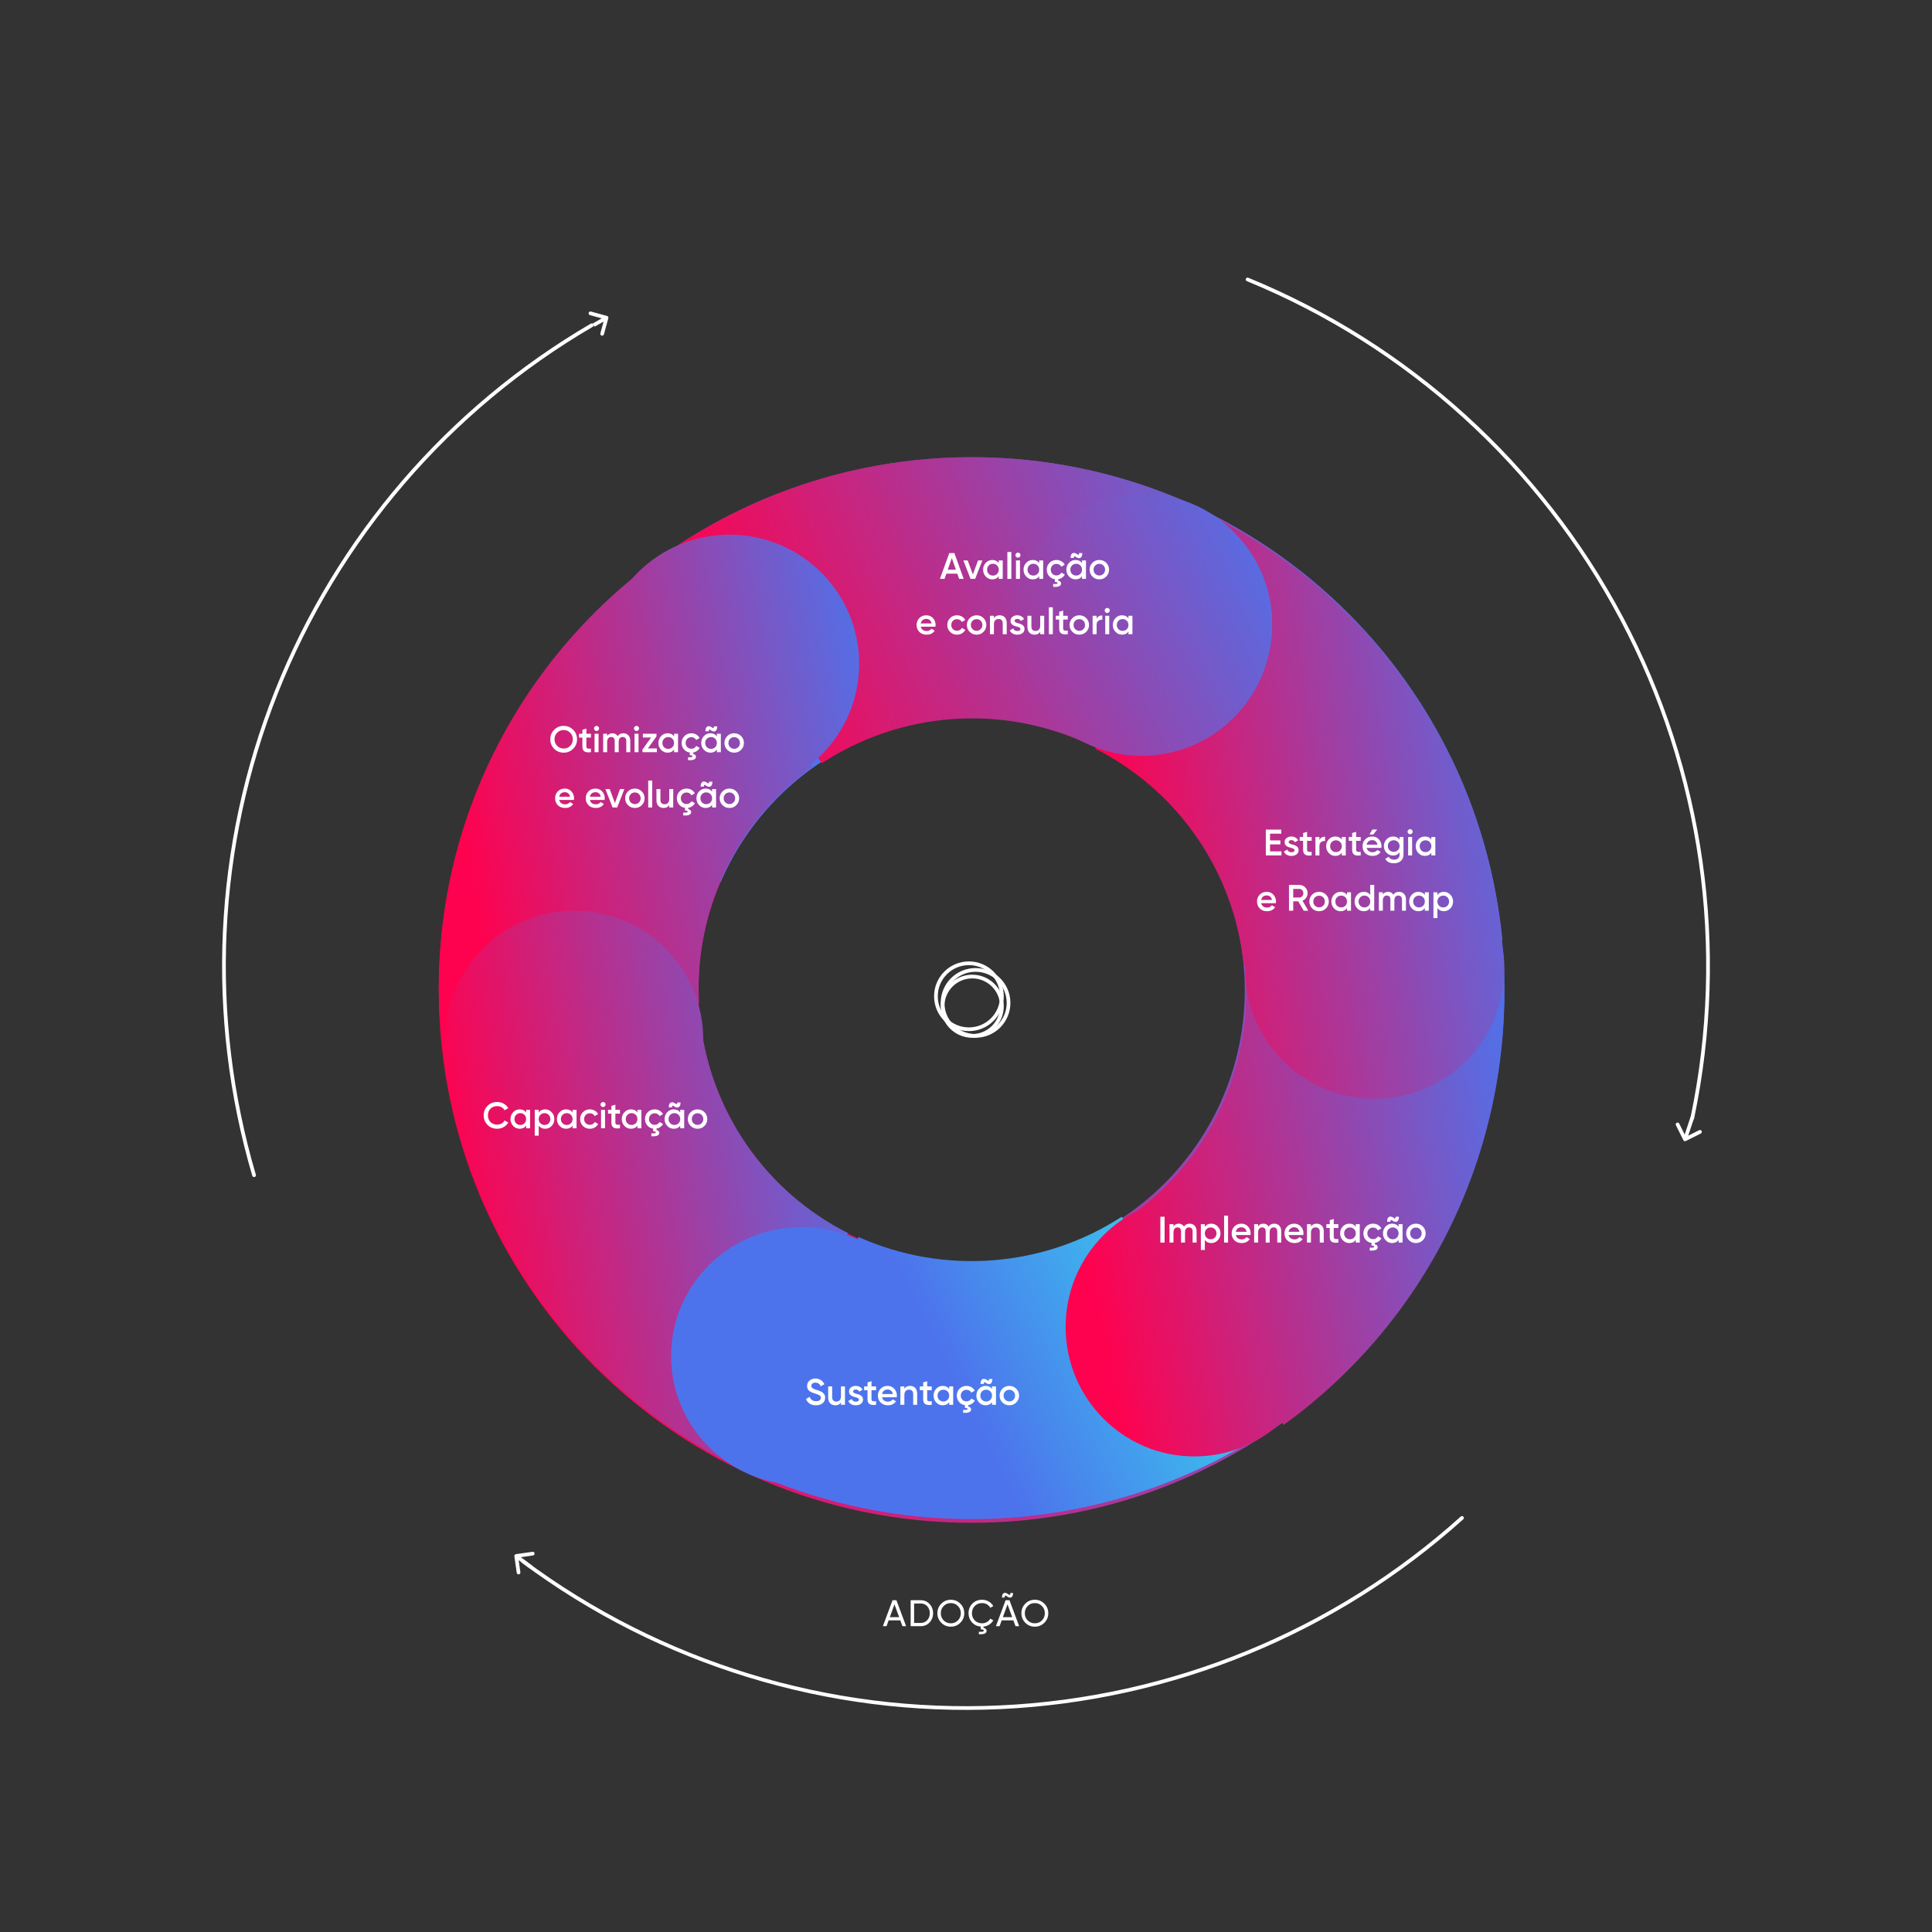 <svg width="521" height="521" viewBox="0 0 521 521" fill="none" xmlns="http://www.w3.org/2000/svg">
<rect x="0" y="0" width="521" height="521" fill="#333333" stroke="none"/>
<path d="M405.687 266.974C405.687 346.326 341.36 410.653 262.008 410.653C182.657 410.653 118.329 346.326 118.329 266.974C118.329 187.623 182.657 123.295 262.008 123.295C341.36 123.295 405.687 187.623 405.687 266.974ZM188.342 266.974C188.342 307.659 221.324 340.64 262.008 340.64C302.693 340.64 335.674 307.659 335.674 266.974C335.674 226.29 302.693 193.308 262.008 193.308C221.324 193.308 188.342 226.29 188.342 266.974Z" fill="url(#paint0_linear_54_1819)"/>
<path d="M130.077 210.073C145.168 175.082 173.541 147.52 208.954 133.449L234.807 198.514C216.65 205.729 202.103 219.86 194.365 237.8L130.077 210.073Z" fill="#4D73EC"/>
<circle cx="262.183" cy="271.347" r="8.002" stroke="white"/>
<circle cx="261.288" cy="268.662" r="8.897" stroke="white"/>
<circle cx="263.078" cy="270.452" r="8.897" stroke="white"/>
<path d="M182.96 146.922C203.316 133.59 226.713 125.612 250.978 123.729C275.244 121.846 299.592 126.118 321.764 136.149L292.696 200.305C281.338 195.167 268.866 192.979 256.436 193.943C244.006 194.908 232.021 198.995 221.594 205.824L182.96 146.922Z" fill="url(#paint1_linear_54_1819)"/>
<path d="M343.045 168.286C343.045 187.689 327.305 203.417 307.888 203.417C288.471 203.417 272.731 187.689 272.731 168.286C272.731 148.884 288.471 133.156 307.888 133.156C327.305 133.156 343.045 148.884 343.045 168.286Z" fill="url(#paint2_linear_54_1819)"/>
<path d="M118.559 274.431C117.191 250.365 121.948 226.345 132.387 204.599C142.827 182.853 158.612 164.087 178.277 150.041L219.107 206.766C209.034 213.961 200.948 223.574 195.6 234.713C190.252 245.853 187.816 258.157 188.517 270.485L118.559 274.431Z" fill="url(#paint3_linear_54_1819)"/>
<path d="M231.682 178.995C231.682 198.224 216.032 213.813 196.728 213.813C177.424 213.813 161.775 198.224 161.775 178.995C161.775 159.765 177.424 144.176 196.728 144.176C216.032 144.176 231.682 159.765 231.682 178.995Z" fill="url(#paint4_linear_54_1819)"/>
<path d="M197.282 394.744C175.765 383.911 157.337 367.828 143.709 347.986C130.08 328.144 121.692 305.186 119.324 281.243L188.765 274.395C189.978 286.66 194.275 298.42 201.256 308.584C208.237 318.748 217.677 326.986 228.699 332.535L197.282 394.744Z" fill="url(#paint5_linear_54_1819)"/>
<path d="M189.644 280.35C189.644 299.544 174.059 315.104 154.835 315.104C135.611 315.104 120.027 299.544 120.027 280.35C120.027 261.156 135.611 245.596 154.835 245.596C174.059 245.596 189.644 261.156 189.644 280.35Z" fill="url(#paint6_linear_54_1819)"/>
<path d="M341.056 386.317C320.734 399.488 297.377 407.369 273.152 409.23C248.927 411.091 224.619 406.87 202.485 396.96L231.504 333.576C242.843 338.653 255.294 340.815 267.704 339.862C280.113 338.909 292.077 334.871 302.487 328.125L341.056 386.317Z" fill="url(#paint7_linear_54_1819)"/>
<path d="M251.335 365.698C251.335 384.912 235.584 400.489 216.153 400.489C196.723 400.489 180.971 384.912 180.971 365.698C180.971 346.484 196.723 330.908 216.153 330.908C235.584 330.908 251.335 346.484 251.335 365.698Z" fill="url(#paint8_linear_54_1819)"/>
<path d="M405.459 259.517C406.817 283.65 402.094 307.738 391.725 329.544C381.357 351.351 365.681 370.17 346.151 384.255L305.601 327.371C315.605 320.156 323.635 310.516 328.946 299.346C334.257 288.175 336.677 275.836 335.981 263.474L405.459 259.517Z" fill="url(#paint9_linear_54_1819)"/>
<path d="M356.79 357.839C356.79 377.122 341.248 392.755 322.077 392.755C302.905 392.755 287.363 377.122 287.363 357.839C287.363 338.555 302.905 322.922 322.077 322.922C341.248 322.922 356.79 338.555 356.79 357.839Z" fill="url(#paint10_linear_54_1819)"/>
<path d="M326.873 139.204C348.484 150.118 366.993 166.322 380.682 186.312C394.37 206.303 402.795 229.432 405.174 253.555L335.427 260.454C334.209 248.098 329.893 236.25 322.881 226.01C315.869 215.77 306.388 207.469 295.318 201.879L326.873 139.204Z" fill="url(#paint11_linear_54_1819)"/>
<path d="M405.687 261.292C405.687 280.63 390.034 296.306 370.725 296.306C351.416 296.306 335.764 280.63 335.764 261.292C335.764 241.954 351.416 226.278 370.725 226.278C390.034 226.278 405.687 241.954 405.687 261.292Z" fill="url(#paint12_linear_54_1819)"/>
<path d="M389.369 240.496C390.055 240.496 390.632 240.754 391.119 241.261C391.606 241.768 391.845 242.385 391.845 243.111C391.845 243.846 391.606 244.463 391.119 244.97C390.632 245.477 390.055 245.726 389.369 245.726C388.613 245.726 388.037 245.447 387.629 244.89V247.585H386.555V240.625H387.629V241.341C388.037 240.774 388.613 240.496 389.369 240.496ZM388.076 244.254C388.375 244.552 388.753 244.702 389.2 244.702C389.647 244.702 390.025 244.552 390.324 244.254C390.622 243.946 390.771 243.568 390.771 243.111C390.771 242.653 390.622 242.275 390.324 241.977C390.025 241.669 389.647 241.52 389.2 241.52C388.753 241.52 388.375 241.669 388.076 241.977C387.778 242.275 387.629 242.653 387.629 243.111C387.629 243.568 387.778 243.946 388.076 244.254Z" fill="white"/>
<path d="M384.23 241.331V240.625H385.303V245.596H384.23V244.881C383.822 245.447 383.245 245.726 382.49 245.726C381.803 245.726 381.227 245.477 380.74 244.97C380.252 244.463 380.014 243.837 380.014 243.111C380.014 242.375 380.252 241.758 380.74 241.251C381.227 240.744 381.803 240.496 382.49 240.496C383.245 240.496 383.822 240.774 384.23 241.331ZM381.535 244.254C381.833 244.552 382.211 244.702 382.659 244.702C383.106 244.702 383.484 244.552 383.782 244.254C384.08 243.946 384.23 243.568 384.23 243.111C384.23 242.653 384.08 242.275 383.782 241.977C383.484 241.669 383.106 241.52 382.659 241.52C382.211 241.52 381.833 241.669 381.535 241.977C381.237 242.275 381.088 242.653 381.088 243.111C381.088 243.568 381.237 243.946 381.535 244.254Z" fill="white"/>
<path d="M377.264 240.496C378.387 240.496 379.143 241.281 379.143 242.514V245.596H378.069V242.584C378.069 241.898 377.701 241.5 377.104 241.5C376.438 241.5 376.021 241.937 376.021 242.812V245.596H374.947V242.584C374.947 241.898 374.609 241.5 374.012 241.5C373.366 241.5 372.908 241.947 372.908 242.812V245.596H371.835V240.625H372.908V241.221C373.227 240.734 373.704 240.496 374.33 240.496C374.967 240.496 375.434 240.754 375.742 241.281C376.07 240.754 376.577 240.496 377.264 240.496Z" fill="white"/>
<path d="M369.509 241.33V238.636H370.583V245.596H369.509V244.88C369.101 245.447 368.525 245.725 367.769 245.725C367.083 245.725 366.506 245.477 366.019 244.97C365.532 244.462 365.293 243.836 365.293 243.11C365.293 242.374 365.532 241.758 366.019 241.251C366.506 240.744 367.083 240.495 367.769 240.495C368.525 240.495 369.101 240.774 369.509 241.33ZM366.814 244.254C367.113 244.552 367.491 244.701 367.938 244.701C368.385 244.701 368.763 244.552 369.062 244.254C369.36 243.945 369.509 243.568 369.509 243.11C369.509 242.653 369.36 242.275 369.062 241.977C368.763 241.668 368.385 241.519 367.938 241.519C367.491 241.519 367.113 241.668 366.814 241.977C366.516 242.275 366.367 242.653 366.367 243.11C366.367 243.568 366.516 243.945 366.814 244.254Z" fill="white"/>
<path d="M363.246 241.331V240.625H364.32V245.596H363.246V244.881C362.838 245.447 362.262 245.726 361.506 245.726C360.82 245.726 360.243 245.477 359.756 244.97C359.269 244.463 359.03 243.837 359.03 243.111C359.03 242.375 359.269 241.758 359.756 241.251C360.243 240.744 360.82 240.496 361.506 240.496C362.262 240.496 362.838 240.774 363.246 241.331ZM360.551 244.254C360.85 244.552 361.228 244.702 361.675 244.702C362.122 244.702 362.5 244.552 362.799 244.254C363.097 243.946 363.246 243.568 363.246 243.111C363.246 242.653 363.097 242.275 362.799 241.977C362.5 241.669 362.122 241.52 361.675 241.52C361.228 241.52 360.85 241.669 360.551 241.977C360.253 242.275 360.104 242.653 360.104 243.111C360.104 243.568 360.253 243.946 360.551 244.254Z" fill="white"/>
<path d="M355.713 245.726C354.987 245.726 354.36 245.477 353.853 244.97C353.346 244.463 353.088 243.846 353.088 243.111C353.088 242.375 353.346 241.758 353.853 241.251C354.36 240.744 354.987 240.496 355.713 240.496C356.448 240.496 357.065 240.744 357.572 241.251C358.079 241.758 358.338 242.375 358.338 243.111C358.338 243.846 358.079 244.463 357.572 244.97C357.065 245.477 356.448 245.726 355.713 245.726ZM354.609 244.234C354.907 244.533 355.275 244.682 355.713 244.682C356.15 244.682 356.518 244.533 356.816 244.234C357.115 243.936 357.264 243.558 357.264 243.111C357.264 242.663 357.115 242.285 356.816 241.987C356.518 241.689 356.15 241.54 355.713 241.54C355.275 241.54 354.907 241.689 354.609 241.987C354.311 242.285 354.161 242.663 354.161 243.111C354.161 243.558 354.311 243.936 354.609 244.234Z" fill="white"/>
<path d="M352.82 245.596H351.567L350.096 243.06H348.743V245.596H347.6V238.636H350.384C351.01 238.636 351.537 238.854 351.965 239.292C352.402 239.72 352.621 240.247 352.621 240.873C352.621 241.758 352.064 242.563 351.239 242.891L352.82 245.596ZM350.384 239.71H348.743V242.036H350.384C350.99 242.036 351.478 241.519 351.478 240.873C351.478 240.227 350.99 239.71 350.384 239.71Z" fill="white"/>
<path d="M344.06 243.568H340.102C340.261 244.324 340.868 244.741 341.693 244.741C342.26 244.741 342.687 244.533 342.976 244.125L343.861 244.642C343.374 245.368 342.648 245.726 341.683 245.726C340.878 245.726 340.222 245.477 339.724 244.99C339.227 244.493 338.979 243.866 338.979 243.111C338.979 242.365 339.227 241.748 339.714 241.251C340.202 240.744 340.838 240.496 341.604 240.496C342.33 240.496 342.926 240.754 343.393 241.261C343.861 241.768 344.099 242.395 344.099 243.121C344.099 243.23 344.089 243.379 344.06 243.568ZM340.092 242.693H343.016C342.866 241.888 342.3 241.47 341.594 241.47C340.798 241.47 340.241 241.937 340.092 242.693Z" fill="white"/>
<path d="M385.987 226.416V225.71H387.061V230.681H385.987V229.966C385.579 230.532 385.003 230.811 384.247 230.811C383.561 230.811 382.984 230.562 382.497 230.055C382.01 229.548 381.771 228.921 381.771 228.196C381.771 227.46 382.01 226.843 382.497 226.336C382.984 225.829 383.561 225.581 384.247 225.581C385.003 225.581 385.579 225.859 385.987 226.416ZM383.292 229.339C383.591 229.637 383.969 229.787 384.416 229.787C384.864 229.787 385.241 229.637 385.54 229.339C385.838 229.031 385.987 228.653 385.987 228.196C385.987 227.738 385.838 227.36 385.54 227.062C385.241 226.754 384.864 226.605 384.416 226.605C383.969 226.605 383.591 226.754 383.292 227.062C382.994 227.36 382.845 227.738 382.845 228.196C382.845 228.653 382.994 229.031 383.292 229.339Z" fill="white"/>
<path d="M380.743 224.765C380.475 225.034 380.057 225.034 379.779 224.765C379.51 224.487 379.51 224.069 379.779 223.801C380.047 223.522 380.485 223.522 380.753 223.801C381.022 224.069 381.022 224.487 380.743 224.765ZM380.803 230.681H379.729V225.71H380.803V230.681Z" fill="white"/>
<path d="M377.423 226.446V225.71H378.477V230.453C378.477 231.208 378.229 231.785 377.731 232.193C377.234 232.6 376.628 232.799 375.922 232.799C374.778 232.799 373.993 232.402 373.565 231.596L374.49 231.059C374.749 231.566 375.236 231.825 375.942 231.825C376.866 231.825 377.423 231.318 377.423 230.453V229.846C377.016 230.423 376.439 230.711 375.693 230.711C374.987 230.711 374.401 230.463 373.913 229.966C373.426 229.458 373.187 228.852 373.187 228.146C373.187 227.44 373.426 226.833 373.913 226.336C374.401 225.829 374.987 225.581 375.693 225.581C376.439 225.581 377.016 225.869 377.423 226.446ZM374.709 229.26C375.017 229.558 375.395 229.707 375.842 229.707C376.29 229.707 376.668 229.558 376.966 229.26C377.274 228.961 377.423 228.593 377.423 228.146C377.423 227.698 377.274 227.331 376.966 227.032C376.668 226.734 376.29 226.585 375.842 226.585C375.395 226.585 375.017 226.734 374.709 227.032C374.41 227.331 374.261 227.698 374.261 228.146C374.261 228.593 374.41 228.961 374.709 229.26Z" fill="white"/>
<path d="M370.094 223.691H371.387L370.333 225.034H369.299L370.094 223.691ZM372.51 228.653H368.553C368.712 229.409 369.319 229.826 370.144 229.826C370.711 229.826 371.138 229.618 371.427 229.21L372.311 229.727C371.824 230.453 371.098 230.811 370.134 230.811C369.329 230.811 368.672 230.562 368.175 230.075C367.678 229.578 367.429 228.951 367.429 228.196C367.429 227.45 367.678 226.833 368.165 226.336C368.652 225.829 369.289 225.581 370.054 225.581C370.78 225.581 371.377 225.839 371.844 226.346C372.311 226.853 372.55 227.48 372.55 228.206C372.55 228.315 372.54 228.464 372.51 228.653ZM368.543 227.778H371.466C371.317 226.973 370.75 226.555 370.044 226.555C369.249 226.555 368.692 227.022 368.543 227.778Z" fill="white"/>
<path d="M366.938 225.71V226.744H365.705V229.13C365.705 229.767 366.122 229.757 366.938 229.717V230.681C365.297 230.88 364.631 230.433 364.631 229.13V226.744H363.716V225.71H364.631V224.636L365.705 224.318V225.71H366.938Z" fill="white"/>
<path d="M361.838 226.416V225.71H362.912V230.681H361.838V229.966C361.43 230.532 360.854 230.811 360.098 230.811C359.412 230.811 358.835 230.562 358.348 230.055C357.861 229.548 357.622 228.921 357.622 228.196C357.622 227.46 357.861 226.843 358.348 226.336C358.835 225.829 359.412 225.581 360.098 225.581C360.854 225.581 361.43 225.859 361.838 226.416ZM359.143 229.339C359.442 229.637 359.82 229.787 360.267 229.787C360.714 229.787 361.092 229.637 361.391 229.339C361.689 229.031 361.838 228.653 361.838 228.196C361.838 227.738 361.689 227.36 361.391 227.062C361.092 226.754 360.714 226.605 360.267 226.605C359.82 226.605 359.442 226.754 359.143 227.062C358.845 227.36 358.696 227.738 358.696 228.196C358.696 228.653 358.845 229.031 359.143 229.339Z" fill="white"/>
<path d="M355.809 225.71V226.545C356.077 225.929 356.594 225.621 357.34 225.621V226.784C356.932 226.754 356.575 226.854 356.266 227.082C355.958 227.301 355.809 227.669 355.809 228.176V230.682H354.735V225.71H355.809Z" fill="white"/>
<path d="M353.713 225.71V226.744H352.48V229.13C352.48 229.767 352.897 229.757 353.713 229.717V230.681C352.072 230.88 351.406 230.433 351.406 229.13V226.744H350.491V225.71H351.406V224.636L352.48 224.318V225.71H353.713Z" fill="white"/>
<path d="M347.514 227.082C347.514 227.41 347.932 227.579 348.449 227.728C349.214 227.897 350.209 228.216 350.189 229.279C350.189 229.757 350 230.135 349.632 230.403C349.264 230.671 348.807 230.811 348.25 230.811C347.265 230.811 346.539 230.373 346.221 229.647L347.146 229.11C347.315 229.588 347.683 229.826 348.25 229.826C348.816 229.826 349.095 229.637 349.095 229.269C349.095 228.951 348.677 228.762 348.15 228.633C347.405 228.444 346.4 228.146 346.42 227.102C346.42 226.644 346.589 226.277 346.937 225.998C347.285 225.72 347.723 225.581 348.24 225.581C349.065 225.581 349.731 225.968 350.079 226.615L349.174 227.122C349.005 226.744 348.687 226.555 348.24 226.555C347.832 226.555 347.514 226.734 347.514 227.082Z" fill="white"/>
<path d="M342.49 227.708V229.588H345.572V230.681H341.346V223.721H345.523V224.815H342.49V226.625H345.274V227.708H342.49Z" fill="white"/>
<path d="M381.83 335.214C381.104 335.214 380.478 334.965 379.97 334.458C379.463 333.951 379.205 333.335 379.205 332.599C379.205 331.863 379.463 331.247 379.97 330.74C380.478 330.232 381.104 329.984 381.83 329.984C382.566 329.984 383.182 330.232 383.689 330.74C384.196 331.247 384.455 331.863 384.455 332.599C384.455 333.335 384.196 333.951 383.689 334.458C383.182 334.965 382.566 335.214 381.83 335.214ZM380.726 333.723C381.024 334.021 381.392 334.17 381.83 334.17C382.267 334.17 382.635 334.021 382.934 333.723C383.232 333.424 383.381 333.046 383.381 332.599C383.381 332.151 383.232 331.774 382.934 331.475C382.635 331.177 382.267 331.028 381.83 331.028C381.392 331.028 381.024 331.177 380.726 331.475C380.428 331.774 380.279 332.151 380.279 332.599C380.279 333.046 380.428 333.424 380.726 333.723Z" fill="white"/>
<path d="M375.577 329.218C375.139 328.87 374.95 328.89 374.95 329.447H374.065C374.065 327.995 374.94 327.816 375.746 328.353C376.173 328.701 376.362 328.681 376.362 328.124H377.247C377.247 329.576 376.392 329.765 375.577 329.218ZM377.158 330.819V330.113H378.232V335.084H377.158V334.368C376.75 334.935 376.173 335.214 375.418 335.214C374.732 335.214 374.155 334.965 373.668 334.458C373.18 333.951 372.942 333.324 372.942 332.599C372.942 331.863 373.18 331.246 373.668 330.739C374.155 330.232 374.732 329.984 375.418 329.984C376.173 329.984 376.75 330.262 377.158 330.819ZM374.463 333.742C374.761 334.04 375.139 334.19 375.587 334.19C376.034 334.19 376.412 334.04 376.71 333.742C377.009 333.434 377.158 333.056 377.158 332.599C377.158 332.141 377.009 331.763 376.71 331.465C376.412 331.157 376.034 331.008 375.587 331.008C375.139 331.008 374.761 331.157 374.463 331.465C374.165 331.763 374.016 332.141 374.016 332.599C374.016 333.056 374.165 333.434 374.463 333.742Z" fill="white"/>
<path d="M371.597 333.394L372.522 333.921C372.174 334.588 371.507 335.045 370.742 335.174V335.542C371.189 335.622 371.517 335.9 371.517 336.328C371.517 337.014 370.802 337.322 369.38 337.232V336.447C370.185 336.517 370.583 336.427 370.583 336.198C370.583 336.019 370.344 335.92 369.857 335.9V335.184C369.211 335.085 368.684 334.796 368.276 334.319C367.868 333.832 367.659 333.265 367.659 332.599C367.659 331.853 367.908 331.237 368.405 330.74C368.912 330.232 369.539 329.984 370.284 329.984C371.249 329.984 372.104 330.481 372.502 331.267L371.577 331.803C371.348 331.326 370.871 331.038 370.275 331.038C369.837 331.038 369.469 331.187 369.171 331.485C368.882 331.784 368.733 332.151 368.733 332.599C368.733 333.046 368.882 333.414 369.171 333.713C369.469 334.011 369.837 334.16 370.275 334.16C370.861 334.16 371.358 333.862 371.597 333.394Z" fill="white"/>
<path d="M365.612 330.819V330.113H366.686V335.085H365.612V334.369C365.205 334.936 364.628 335.214 363.872 335.214C363.186 335.214 362.61 334.965 362.122 334.458C361.635 333.951 361.396 333.325 361.396 332.599C361.396 331.863 361.635 331.247 362.122 330.74C362.61 330.232 363.186 329.984 363.872 329.984C364.628 329.984 365.205 330.262 365.612 330.819ZM362.918 333.742C363.216 334.041 363.594 334.19 364.041 334.19C364.489 334.19 364.867 334.041 365.165 333.742C365.463 333.434 365.612 333.056 365.612 332.599C365.612 332.142 365.463 331.764 365.165 331.465C364.867 331.157 364.489 331.008 364.041 331.008C363.594 331.008 363.216 331.157 362.918 331.465C362.619 331.764 362.47 332.142 362.47 332.599C362.47 333.056 362.619 333.434 362.918 333.742Z" fill="white"/>
<path d="M360.905 330.113V331.147H359.672V333.534C359.672 334.17 360.089 334.16 360.905 334.12V335.085C359.264 335.284 358.598 334.836 358.598 333.534V331.147H357.683V330.113H358.598V329.039L359.672 328.721V330.113H360.905Z" fill="white"/>
<path d="M355.065 329.984C356.209 329.984 356.974 330.759 356.974 332.032V335.085H355.901V332.142C355.901 331.396 355.473 330.988 354.787 330.988C354.031 330.988 353.524 331.455 353.524 332.42V335.085H352.45V330.113H353.524V330.75C353.852 330.242 354.359 329.984 355.065 329.984Z" fill="white"/>
<path d="M351.466 333.056H347.508C347.667 333.812 348.274 334.23 349.099 334.23C349.666 334.23 350.093 334.021 350.382 333.613L351.267 334.13C350.78 334.856 350.054 335.214 349.089 335.214C348.284 335.214 347.628 334.965 347.13 334.478C346.633 333.981 346.385 333.355 346.385 332.599C346.385 331.853 346.633 331.237 347.12 330.74C347.608 330.232 348.244 329.984 349.01 329.984C349.735 329.984 350.332 330.242 350.799 330.75C351.267 331.257 351.505 331.883 351.505 332.609C351.505 332.718 351.495 332.867 351.466 333.056ZM347.498 332.181H350.422C350.272 331.376 349.706 330.958 349 330.958C348.204 330.958 347.647 331.426 347.498 332.181Z" fill="white"/>
<path d="M343.635 329.984C344.758 329.984 345.514 330.769 345.514 332.002V335.085H344.44V332.072C344.44 331.386 344.072 330.988 343.475 330.988C342.809 330.988 342.392 331.426 342.392 332.301V335.085H341.318V332.072C341.318 331.386 340.98 330.988 340.383 330.988C339.737 330.988 339.279 331.436 339.279 332.301V335.085H338.206V330.113H339.279V330.71C339.598 330.223 340.075 329.984 340.701 329.984C341.338 329.984 341.805 330.242 342.113 330.769C342.441 330.242 342.948 329.984 343.635 329.984Z" fill="white"/>
<path d="M337.221 333.056H333.263C333.423 333.812 334.029 334.23 334.854 334.23C335.421 334.23 335.849 334.021 336.137 333.613L337.022 334.13C336.535 334.856 335.809 335.214 334.844 335.214C334.039 335.214 333.383 334.965 332.886 334.478C332.388 333.981 332.14 333.355 332.14 332.599C332.14 331.853 332.388 331.237 332.876 330.74C333.363 330.232 333.999 329.984 334.765 329.984C335.491 329.984 336.087 330.242 336.555 330.75C337.022 331.257 337.261 331.883 337.261 332.609C337.261 332.718 337.251 332.867 337.221 333.056ZM333.254 332.181H336.177C336.028 331.376 335.461 330.958 334.755 330.958C333.959 330.958 333.403 331.426 333.254 332.181Z" fill="white"/>
<path d="M331.171 335.085H330.098V327.826H331.171V335.085Z" fill="white"/>
<path d="M326.648 329.984C327.335 329.984 327.911 330.242 328.398 330.75C328.886 331.257 329.124 331.873 329.124 332.599C329.124 333.335 328.886 333.951 328.398 334.458C327.911 334.965 327.335 335.214 326.648 335.214C325.893 335.214 325.316 334.936 324.908 334.379V337.073H323.835V330.113H324.908V330.829C325.316 330.262 325.893 329.984 326.648 329.984ZM325.356 333.742C325.654 334.041 326.032 334.19 326.479 334.19C326.927 334.19 327.305 334.041 327.603 333.742C327.901 333.434 328.05 333.056 328.05 332.599C328.05 332.142 327.901 331.764 327.603 331.465C327.305 331.157 326.927 331.008 326.479 331.008C326.032 331.008 325.654 331.157 325.356 331.465C325.058 331.764 324.908 332.142 324.908 332.599C324.908 333.056 325.058 333.434 325.356 333.742Z" fill="white"/>
<path d="M320.806 329.984C321.93 329.984 322.685 330.769 322.685 332.002V335.085H321.611V332.072C321.611 331.386 321.244 330.988 320.647 330.988C319.981 330.988 319.563 331.426 319.563 332.301V335.085H318.489V332.072C318.489 331.386 318.151 330.988 317.555 330.988C316.908 330.988 316.451 331.436 316.451 332.301V335.085H315.377V330.113H316.451V330.71C316.769 330.223 317.246 329.984 317.873 329.984C318.509 329.984 318.977 330.242 319.285 330.769C319.613 330.242 320.12 329.984 320.806 329.984Z" fill="white"/>
<path d="M312.912 335.085V328.125H314.056V335.085H312.912Z" fill="white"/>
<path d="M272.186 378.964C271.46 378.964 270.834 378.715 270.327 378.208C269.82 377.701 269.561 377.085 269.561 376.349C269.561 375.613 269.82 374.997 270.327 374.49C270.834 373.982 271.46 373.734 272.186 373.734C272.922 373.734 273.538 373.982 274.045 374.49C274.553 374.997 274.811 375.613 274.811 376.349C274.811 377.085 274.553 377.701 274.045 378.208C273.538 378.715 272.922 378.964 272.186 378.964ZM271.082 377.473C271.381 377.771 271.749 377.92 272.186 377.92C272.624 377.92 272.991 377.771 273.29 377.473C273.588 377.174 273.737 376.796 273.737 376.349C273.737 375.901 273.588 375.524 273.29 375.225C272.991 374.927 272.624 374.778 272.186 374.778C271.749 374.778 271.381 374.927 271.082 375.225C270.784 375.524 270.635 375.901 270.635 376.349C270.635 376.796 270.784 377.174 271.082 377.473Z" fill="white"/>
<path d="M265.933 372.968C265.495 372.62 265.307 372.64 265.307 373.197H264.422C264.422 371.745 265.297 371.566 266.102 372.103C266.53 372.451 266.718 372.431 266.718 371.874H267.603C267.603 373.326 266.748 373.515 265.933 372.968ZM267.514 374.569V373.863H268.588V378.834H267.514V378.118C267.106 378.685 266.53 378.964 265.774 378.964C265.088 378.964 264.511 378.715 264.024 378.208C263.537 377.701 263.298 377.074 263.298 376.349C263.298 375.613 263.537 374.996 264.024 374.489C264.511 373.982 265.088 373.734 265.774 373.734C266.53 373.734 267.106 374.012 267.514 374.569ZM264.819 377.492C265.118 377.79 265.495 377.94 265.943 377.94C266.39 377.94 266.768 377.79 267.066 377.492C267.365 377.184 267.514 376.806 267.514 376.349C267.514 375.891 267.365 375.513 267.066 375.215C266.768 374.907 266.39 374.758 265.943 374.758C265.495 374.758 265.118 374.907 264.819 375.215C264.521 375.513 264.372 375.891 264.372 376.349C264.372 376.806 264.521 377.184 264.819 377.492Z" fill="white"/>
<path d="M261.953 377.144L262.878 377.671C262.53 378.338 261.864 378.795 261.098 378.924V379.292C261.546 379.372 261.874 379.65 261.874 380.078C261.874 380.764 261.158 381.072 259.736 380.982V380.197C260.541 380.267 260.939 380.177 260.939 379.948C260.939 379.769 260.7 379.67 260.213 379.65V378.934C259.567 378.835 259.04 378.546 258.632 378.069C258.225 377.582 258.016 377.015 258.016 376.349C258.016 375.603 258.264 374.987 258.761 374.49C259.269 373.982 259.895 373.734 260.641 373.734C261.605 373.734 262.46 374.231 262.858 375.017L261.933 375.553C261.705 375.076 261.227 374.788 260.631 374.788C260.193 374.788 259.825 374.937 259.527 375.235C259.239 375.534 259.09 375.901 259.09 376.349C259.09 376.796 259.239 377.164 259.527 377.463C259.825 377.761 260.193 377.91 260.631 377.91C261.217 377.91 261.715 377.612 261.953 377.144Z" fill="white"/>
<path d="M255.969 374.569V373.863H257.042V378.835H255.969V378.119C255.561 378.686 254.984 378.964 254.229 378.964C253.542 378.964 252.966 378.715 252.479 378.208C251.991 377.701 251.753 377.075 251.753 376.349C251.753 375.613 251.991 374.997 252.479 374.49C252.966 373.982 253.542 373.734 254.229 373.734C254.984 373.734 255.561 374.012 255.969 374.569ZM253.274 377.492C253.572 377.791 253.95 377.94 254.398 377.94C254.845 377.94 255.223 377.791 255.521 377.492C255.819 377.184 255.969 376.806 255.969 376.349C255.969 375.892 255.819 375.514 255.521 375.215C255.223 374.907 254.845 374.758 254.398 374.758C253.95 374.758 253.572 374.907 253.274 375.215C252.976 375.514 252.827 375.892 252.827 376.349C252.827 376.806 252.976 377.184 253.274 377.492Z" fill="white"/>
<path d="M251.261 373.863V374.897H250.028V377.284C250.028 377.92 250.446 377.91 251.261 377.87V378.835C249.62 379.034 248.954 378.586 248.954 377.284V374.897H248.039V373.863H248.954V372.789L250.028 372.471V373.863H251.261Z" fill="white"/>
<path d="M245.422 373.734C246.565 373.734 247.331 374.509 247.331 375.782V378.835H246.257V375.892C246.257 375.146 245.829 374.738 245.143 374.738C244.387 374.738 243.88 375.205 243.88 376.17V378.835H242.807V373.863H243.88V374.5C244.209 373.992 244.716 373.734 245.422 373.734Z" fill="white"/>
<path d="M241.822 376.806H237.864C238.024 377.562 238.63 377.98 239.455 377.98C240.022 377.98 240.45 377.771 240.738 377.363L241.623 377.88C241.136 378.606 240.41 378.964 239.445 378.964C238.64 378.964 237.984 378.715 237.487 378.228C236.989 377.731 236.741 377.105 236.741 376.349C236.741 375.603 236.989 374.987 237.477 374.49C237.964 373.982 238.6 373.734 239.366 373.734C240.092 373.734 240.688 373.992 241.156 374.5C241.623 375.007 241.862 375.633 241.862 376.359C241.862 376.468 241.852 376.617 241.822 376.806ZM237.854 375.931H240.778C240.629 375.126 240.062 374.708 239.356 374.708C238.56 374.708 238.004 375.176 237.854 375.931Z" fill="white"/>
<path d="M236.249 373.863V374.897H235.016V377.284C235.016 377.92 235.434 377.91 236.249 377.87V378.835C234.609 379.034 233.942 378.586 233.942 377.284V374.897H233.028V373.863H233.942V372.789L235.016 372.471V373.863H236.249Z" fill="white"/>
<path d="M230.051 375.235C230.051 375.563 230.468 375.732 230.985 375.882C231.751 376.051 232.745 376.369 232.725 377.433C232.725 377.91 232.536 378.288 232.169 378.556C231.801 378.825 231.343 378.964 230.786 378.964C229.802 378.964 229.076 378.526 228.758 377.801L229.683 377.264C229.852 377.741 230.22 377.98 230.786 377.98C231.353 377.98 231.632 377.791 231.632 377.423C231.632 377.105 231.214 376.916 230.687 376.786C229.941 376.598 228.937 376.299 228.957 375.255C228.957 374.798 229.126 374.43 229.474 374.151C229.822 373.873 230.259 373.734 230.776 373.734C231.602 373.734 232.268 374.122 232.616 374.768L231.711 375.275C231.542 374.897 231.224 374.708 230.776 374.708C230.369 374.708 230.051 374.887 230.051 375.235Z" fill="white"/>
<path d="M226.786 376.528V373.863H227.86V378.834H226.786V378.198C226.458 378.705 225.951 378.964 225.245 378.964C224.101 378.964 223.335 378.188 223.335 376.915V373.863H224.409V376.806C224.409 377.552 224.837 377.959 225.523 377.959C226.279 377.959 226.786 377.492 226.786 376.528Z" fill="white"/>
<path d="M220.044 378.964C218.701 378.964 217.727 378.318 217.359 377.254L218.343 376.677C218.622 377.462 219.198 377.85 220.073 377.85C220.939 377.85 221.366 377.482 221.366 376.935C221.366 376.647 221.247 376.438 221.018 376.289C220.789 376.14 220.372 375.971 219.785 375.792C219.119 375.593 218.791 375.464 218.323 375.156C217.876 374.837 217.647 374.38 217.647 373.754C217.647 373.137 217.866 372.65 218.304 372.292C218.741 371.924 219.268 371.745 219.885 371.745C220.998 371.745 221.863 372.322 222.311 373.276L221.346 373.833C221.058 373.187 220.571 372.859 219.885 372.859C219.218 372.859 218.791 373.197 218.791 373.724C218.791 374.241 219.129 374.479 220.193 374.808C220.461 374.897 220.65 374.957 220.77 375.006C220.899 375.046 221.068 375.116 221.287 375.205C221.515 375.295 221.684 375.394 221.794 375.484C222.162 375.772 222.559 376.249 222.51 376.916C222.51 377.542 222.281 378.049 221.823 378.417C221.376 378.785 220.779 378.964 220.044 378.964Z" fill="white"/>
<path d="M196.697 217.884C195.971 217.884 195.344 217.636 194.837 217.129C194.33 216.622 194.072 216.005 194.072 215.269C194.072 214.534 194.33 213.917 194.837 213.41C195.344 212.903 195.971 212.654 196.697 212.654C197.432 212.654 198.049 212.903 198.556 213.41C199.063 213.917 199.322 214.534 199.322 215.269C199.322 216.005 199.063 216.622 198.556 217.129C198.049 217.636 197.432 217.884 196.697 217.884ZM195.593 216.393C195.891 216.691 196.259 216.84 196.697 216.84C197.134 216.84 197.502 216.691 197.8 216.393C198.099 216.095 198.248 215.717 198.248 215.269C198.248 214.822 198.099 214.444 197.8 214.146C197.502 213.847 197.134 213.698 196.697 213.698C196.259 213.698 195.891 213.847 195.593 214.146C195.295 214.444 195.146 214.822 195.146 215.269C195.146 215.717 195.295 216.095 195.593 216.393Z" fill="white"/>
<path d="M190.444 211.889C190.006 211.541 189.817 211.561 189.817 212.118H188.932C188.932 210.666 189.807 210.487 190.613 211.024C191.04 211.372 191.229 211.352 191.229 210.795H192.114C192.114 212.247 191.259 212.436 190.444 211.889ZM192.025 213.49V212.784H193.098V217.755H192.025V217.039C191.617 217.606 191.04 217.885 190.285 217.885C189.598 217.885 189.022 217.636 188.535 217.129C188.047 216.622 187.809 215.995 187.809 215.27C187.809 214.534 188.047 213.917 188.535 213.41C189.022 212.903 189.598 212.654 190.285 212.654C191.04 212.654 191.617 212.933 192.025 213.49ZM189.33 216.413C189.628 216.711 190.006 216.86 190.454 216.86C190.901 216.86 191.279 216.711 191.577 216.413C191.875 216.105 192.025 215.727 192.025 215.27C192.025 214.812 191.875 214.434 191.577 214.136C191.279 213.828 190.901 213.679 190.454 213.679C190.006 213.679 189.628 213.828 189.33 214.136C189.032 214.434 188.883 214.812 188.883 215.27C188.883 215.727 189.032 216.105 189.33 216.413Z" fill="white"/>
<path d="M186.464 216.065L187.389 216.592C187.041 217.258 186.374 217.715 185.609 217.845V218.213C186.056 218.292 186.384 218.57 186.384 218.998C186.384 219.684 185.668 219.992 184.247 219.903V219.117C185.052 219.187 185.45 219.097 185.45 218.869C185.45 218.69 185.211 218.59 184.724 218.57V217.855C184.078 217.755 183.551 217.467 183.143 216.99C182.735 216.502 182.526 215.936 182.526 215.269C182.526 214.524 182.775 213.907 183.272 213.41C183.779 212.903 184.406 212.654 185.151 212.654C186.116 212.654 186.971 213.151 187.369 213.937L186.444 214.474C186.215 213.997 185.738 213.708 185.141 213.708C184.704 213.708 184.336 213.857 184.038 214.156C183.749 214.454 183.6 214.822 183.6 215.269C183.6 215.717 183.749 216.085 184.038 216.383C184.336 216.681 184.704 216.83 185.141 216.83C185.728 216.83 186.225 216.532 186.464 216.065Z" fill="white"/>
<path d="M180.475 215.448V212.784H181.549V217.755H180.475V217.119C180.147 217.626 179.64 217.885 178.934 217.885C177.791 217.885 177.025 217.109 177.025 215.836V212.784H178.099V215.727C178.099 216.473 178.526 216.88 179.212 216.88C179.968 216.88 180.475 216.413 180.475 215.448Z" fill="white"/>
<path d="M175.878 217.756H174.804V210.497H175.878V217.756Z" fill="white"/>
<path d="M171.208 217.884C170.482 217.884 169.855 217.636 169.348 217.129C168.841 216.622 168.583 216.005 168.583 215.269C168.583 214.534 168.841 213.917 169.348 213.41C169.855 212.903 170.482 212.654 171.208 212.654C171.943 212.654 172.56 212.903 173.067 213.41C173.574 213.917 173.833 214.534 173.833 215.269C173.833 216.005 173.574 216.622 173.067 217.129C172.56 217.636 171.943 217.884 171.208 217.884ZM170.104 216.393C170.402 216.691 170.77 216.84 171.208 216.84C171.645 216.84 172.013 216.691 172.311 216.393C172.61 216.095 172.759 215.717 172.759 215.269C172.759 214.822 172.61 214.444 172.311 214.146C172.013 213.847 171.645 213.698 171.208 213.698C170.77 213.698 170.402 213.847 170.104 214.146C169.806 214.444 169.656 214.822 169.656 215.269C169.656 215.717 169.806 216.095 170.104 216.393Z" fill="white"/>
<path d="M165.82 216.562L167.202 212.784H168.375L166.436 217.755H165.193L163.254 212.784H164.428L165.82 216.562Z" fill="white"/>
<path d="M163.041 215.727H159.083C159.242 216.482 159.849 216.9 160.674 216.9C161.241 216.9 161.669 216.691 161.957 216.284L162.842 216.801C162.355 217.526 161.629 217.884 160.664 217.884C159.859 217.884 159.203 217.636 158.705 217.149C158.208 216.651 157.96 216.025 157.96 215.269C157.96 214.524 158.208 213.907 158.696 213.41C159.183 212.903 159.819 212.654 160.585 212.654C161.311 212.654 161.907 212.913 162.374 213.42C162.842 213.927 163.08 214.553 163.08 215.279C163.08 215.389 163.071 215.538 163.041 215.727ZM159.073 214.852H161.997C161.847 214.046 161.281 213.629 160.575 213.629C159.779 213.629 159.222 214.096 159.073 214.852Z" fill="white"/>
<path d="M154.768 215.727H150.81C150.969 216.482 151.576 216.9 152.401 216.9C152.968 216.9 153.396 216.691 153.684 216.284L154.569 216.801C154.082 217.526 153.356 217.884 152.391 217.884C151.586 217.884 150.93 217.636 150.432 217.149C149.935 216.651 149.687 216.025 149.687 215.269C149.687 214.524 149.935 213.907 150.423 213.41C150.91 212.903 151.546 212.654 152.312 212.654C153.038 212.654 153.634 212.913 154.101 213.42C154.569 213.927 154.807 214.553 154.807 215.279C154.807 215.389 154.797 215.538 154.768 215.727ZM150.8 214.852H153.724C153.574 214.046 153.008 213.629 152.302 213.629C151.506 213.629 150.949 214.096 150.8 214.852Z" fill="white"/>
<path d="M197.988 202.97C197.262 202.97 196.636 202.721 196.129 202.214C195.622 201.707 195.363 201.091 195.363 200.355C195.363 199.619 195.622 199.003 196.129 198.495C196.636 197.988 197.262 197.74 197.988 197.74C198.724 197.74 199.34 197.988 199.847 198.495C200.355 199.003 200.613 199.619 200.613 200.355C200.613 201.091 200.355 201.707 199.847 202.214C199.34 202.721 198.724 202.97 197.988 202.97ZM196.884 201.478C197.183 201.777 197.551 201.926 197.988 201.926C198.426 201.926 198.793 201.777 199.092 201.478C199.39 201.18 199.539 200.802 199.539 200.355C199.539 199.907 199.39 199.53 199.092 199.231C198.793 198.933 198.426 198.784 197.988 198.784C197.551 198.784 197.183 198.933 196.884 199.231C196.586 199.53 196.437 199.907 196.437 200.355C196.437 200.802 196.586 201.18 196.884 201.478Z" fill="white"/>
<path d="M191.735 196.974C191.298 196.626 191.109 196.646 191.109 197.202H190.224C190.224 195.751 191.099 195.572 191.904 196.109C192.332 196.457 192.521 196.437 192.521 195.88H193.405C193.405 197.332 192.55 197.521 191.735 196.974ZM193.316 198.575V197.869H194.39V202.84H193.316V202.124C192.908 202.691 192.332 202.97 191.576 202.97C190.89 202.97 190.313 202.721 189.826 202.214C189.339 201.707 189.1 201.08 189.1 200.354C189.1 199.619 189.339 199.002 189.826 198.495C190.313 197.988 190.89 197.739 191.576 197.739C192.332 197.739 192.908 198.018 193.316 198.575ZM190.621 201.498C190.92 201.796 191.298 201.945 191.745 201.945C192.192 201.945 192.57 201.796 192.869 201.498C193.167 201.19 193.316 200.812 193.316 200.354C193.316 199.897 193.167 199.519 192.869 199.221C192.57 198.913 192.192 198.764 191.745 198.764C191.298 198.764 190.92 198.913 190.621 199.221C190.323 199.519 190.174 199.897 190.174 200.354C190.174 200.812 190.323 201.19 190.621 201.498Z" fill="white"/>
<path d="M187.755 201.15L188.68 201.677C188.332 202.343 187.666 202.801 186.9 202.93V203.298C187.348 203.378 187.676 203.656 187.676 204.083C187.676 204.77 186.96 205.078 185.538 204.988V204.203C186.343 204.272 186.741 204.183 186.741 203.954C186.741 203.775 186.502 203.676 186.015 203.656V202.94C185.369 202.841 184.842 202.552 184.434 202.075C184.027 201.588 183.818 201.021 183.818 200.355C183.818 199.609 184.066 198.993 184.564 198.495C185.071 197.988 185.697 197.74 186.443 197.74C187.407 197.74 188.262 198.237 188.66 199.022L187.735 199.559C187.507 199.082 187.029 198.794 186.433 198.794C185.995 198.794 185.627 198.943 185.329 199.241C185.041 199.539 184.892 199.907 184.892 200.355C184.892 200.802 185.041 201.17 185.329 201.468C185.627 201.767 185.995 201.916 186.433 201.916C187.02 201.916 187.517 201.618 187.755 201.15Z" fill="white"/>
<path d="M181.771 198.575V197.869H182.845V202.841H181.771V202.125C181.363 202.691 180.786 202.97 180.031 202.97C179.345 202.97 178.768 202.721 178.281 202.214C177.793 201.707 177.555 201.081 177.555 200.355C177.555 199.619 177.793 199.003 178.281 198.495C178.768 197.988 179.345 197.74 180.031 197.74C180.786 197.74 181.363 198.018 181.771 198.575ZM179.076 201.498C179.374 201.797 179.752 201.946 180.2 201.946C180.647 201.946 181.025 201.797 181.323 201.498C181.622 201.19 181.771 200.812 181.771 200.355C181.771 199.897 181.622 199.52 181.323 199.221C181.025 198.913 180.647 198.764 180.2 198.764C179.752 198.764 179.374 198.913 179.076 199.221C178.778 199.52 178.629 199.897 178.629 200.355C178.629 200.812 178.778 201.19 179.076 201.498Z" fill="white"/>
<path d="M177.034 198.585L174.717 201.827H177.133V202.841H173.256V202.125L175.582 198.883H173.355V197.869H177.034V198.585Z" fill="white"/>
<path d="M172.128 196.924C171.86 197.193 171.442 197.193 171.164 196.924C170.895 196.646 170.895 196.228 171.164 195.96C171.432 195.681 171.869 195.681 172.138 195.96C172.406 196.228 172.406 196.646 172.128 196.924ZM172.188 202.84H171.114V197.869H172.188V202.84Z" fill="white"/>
<path d="M168.085 197.74C169.209 197.74 169.964 198.525 169.964 199.758V202.841H168.891V199.828C168.891 199.142 168.523 198.744 167.926 198.744C167.26 198.744 166.842 199.182 166.842 200.057V202.841H165.768V199.828C165.768 199.142 165.43 198.744 164.834 198.744C164.187 198.744 163.73 199.191 163.73 200.057V202.841H162.656V197.869H163.73V198.466C164.048 197.978 164.526 197.74 165.152 197.74C165.788 197.74 166.256 197.998 166.564 198.525C166.892 197.998 167.399 197.74 168.085 197.74Z" fill="white"/>
<path d="M161.35 196.924C161.081 197.193 160.664 197.193 160.385 196.924C160.117 196.646 160.117 196.228 160.385 195.96C160.654 195.681 161.091 195.681 161.36 195.96C161.628 196.228 161.628 196.646 161.35 196.924ZM161.409 202.84H160.336V197.869H161.409V202.84Z" fill="white"/>
<path d="M159.362 197.869V198.903H158.129V201.29C158.129 201.926 158.546 201.916 159.362 201.876V202.841C157.721 203.04 157.055 202.592 157.055 201.29V198.903H156.14V197.869H157.055V196.795L158.129 196.477V197.869H159.362Z" fill="white"/>
<path d="M154.56 201.926C153.864 202.622 153.009 202.97 152.005 202.97C151 202.97 150.145 202.622 149.439 201.926C148.743 201.22 148.395 200.365 148.395 199.36C148.395 198.356 148.743 197.501 149.439 196.805C150.145 196.099 151 195.751 152.005 195.751C153.009 195.751 153.864 196.099 154.56 196.805C155.266 197.501 155.614 198.356 155.614 199.36C155.614 200.365 155.266 201.22 154.56 201.926ZM150.245 201.15C150.722 201.617 151.309 201.856 152.005 201.856C152.701 201.856 153.287 201.617 153.755 201.15C154.232 200.673 154.471 200.076 154.471 199.36C154.471 198.644 154.232 198.048 153.755 197.581C153.287 197.103 152.701 196.865 152.005 196.865C151.309 196.865 150.722 197.103 150.245 197.581C149.777 198.048 149.539 198.644 149.539 199.36C149.539 200.076 149.777 200.673 150.245 201.15Z" fill="white"/>
<path d="M188.107 304.39C187.381 304.39 186.755 304.142 186.248 303.635C185.741 303.127 185.482 302.511 185.482 301.775C185.482 301.039 185.741 300.423 186.248 299.916C186.755 299.409 187.381 299.16 188.107 299.16C188.843 299.16 189.459 299.409 189.966 299.916C190.474 300.423 190.732 301.039 190.732 301.775C190.732 302.511 190.474 303.127 189.966 303.635C189.459 304.142 188.843 304.39 188.107 304.39ZM187.003 302.899C187.302 303.197 187.67 303.346 188.107 303.346C188.545 303.346 188.913 303.197 189.211 302.899C189.509 302.6 189.658 302.223 189.658 301.775C189.658 301.328 189.509 300.95 189.211 300.652C188.913 300.353 188.545 300.204 188.107 300.204C187.67 300.204 187.302 300.353 187.003 300.652C186.705 300.95 186.556 301.328 186.556 301.775C186.556 302.223 186.705 302.6 187.003 302.899Z" fill="white"/>
<path d="M181.854 298.394C181.416 298.046 181.228 298.066 181.228 298.623H180.343C180.343 297.171 181.218 296.992 182.023 297.529C182.451 297.877 182.64 297.857 182.64 297.3H183.524C183.524 298.752 182.669 298.941 181.854 298.394ZM183.435 299.995V299.289H184.509V304.261H183.435V303.545C183.027 304.112 182.451 304.39 181.695 304.39C181.009 304.39 180.432 304.141 179.945 303.634C179.458 303.127 179.219 302.501 179.219 301.775C179.219 301.039 179.458 300.423 179.945 299.916C180.432 299.408 181.009 299.16 181.695 299.16C182.451 299.16 183.027 299.438 183.435 299.995ZM180.74 302.918C181.039 303.217 181.416 303.366 181.864 303.366C182.311 303.366 182.689 303.217 182.988 302.918C183.286 302.61 183.435 302.232 183.435 301.775C183.435 301.317 183.286 300.94 182.988 300.641C182.689 300.333 182.311 300.184 181.864 300.184C181.416 300.184 181.039 300.333 180.74 300.641C180.442 300.94 180.293 301.317 180.293 301.775C180.293 302.232 180.442 302.61 180.74 302.918Z" fill="white"/>
<path d="M177.874 302.571L178.799 303.098C178.451 303.764 177.785 304.221 177.019 304.35V304.718C177.467 304.798 177.795 305.076 177.795 305.504C177.795 306.19 177.079 306.498 175.657 306.409V305.623C176.462 305.693 176.86 305.603 176.86 305.375C176.86 305.196 176.621 305.096 176.134 305.076V304.36C175.488 304.261 174.961 303.973 174.553 303.495C174.146 303.008 173.937 302.441 173.937 301.775C173.937 301.029 174.185 300.413 174.683 299.916C175.19 299.409 175.816 299.16 176.562 299.16C177.526 299.16 178.381 299.657 178.779 300.443L177.854 300.98C177.626 300.502 177.148 300.214 176.552 300.214C176.114 300.214 175.746 300.363 175.448 300.662C175.16 300.96 175.011 301.328 175.011 301.775C175.011 302.223 175.16 302.591 175.448 302.889C175.746 303.187 176.114 303.336 176.552 303.336C177.138 303.336 177.636 303.038 177.874 302.571Z" fill="white"/>
<path d="M171.89 299.995V299.289H172.964V304.261H171.89V303.545C171.482 304.112 170.905 304.39 170.15 304.39C169.464 304.39 168.887 304.142 168.4 303.635C167.912 303.127 167.674 302.501 167.674 301.775C167.674 301.039 167.912 300.423 168.4 299.916C168.887 299.409 169.464 299.16 170.15 299.16C170.905 299.16 171.482 299.439 171.89 299.995ZM169.195 302.919C169.493 303.217 169.871 303.366 170.319 303.366C170.766 303.366 171.144 303.217 171.442 302.919C171.741 302.61 171.89 302.233 171.89 301.775C171.89 301.318 171.741 300.94 171.442 300.642C171.144 300.333 170.766 300.184 170.319 300.184C169.871 300.184 169.493 300.333 169.195 300.642C168.897 300.94 168.748 301.318 168.748 301.775C168.748 302.233 168.897 302.61 169.195 302.919Z" fill="white"/>
<path d="M167.182 299.29V300.324H165.949V302.71C165.949 303.346 166.367 303.336 167.182 303.297V304.261C165.541 304.46 164.875 304.013 164.875 302.71V300.324H163.961V299.29H164.875V298.216L165.949 297.897V299.29H167.182Z" fill="white"/>
<path d="M163.101 298.345C162.833 298.613 162.415 298.613 162.137 298.345C161.868 298.066 161.868 297.649 162.137 297.38C162.405 297.102 162.843 297.102 163.111 297.38C163.38 297.649 163.38 298.066 163.101 298.345ZM163.161 304.261H162.087V299.289H163.161V304.261Z" fill="white"/>
<path d="M159.074 304.39C158.328 304.39 157.702 304.142 157.195 303.635C156.697 303.127 156.449 302.511 156.449 301.775C156.449 301.029 156.697 300.413 157.195 299.916C157.702 299.409 158.328 299.16 159.074 299.16C160.038 299.16 160.893 299.657 161.291 300.443L160.366 300.98C160.138 300.502 159.66 300.214 159.064 300.214C158.626 300.214 158.259 300.363 157.96 300.662C157.672 300.96 157.523 301.328 157.523 301.775C157.523 302.223 157.672 302.591 157.96 302.889C158.259 303.187 158.626 303.336 159.064 303.336C159.651 303.336 160.148 303.038 160.386 302.571L161.311 303.098C160.884 303.893 160.038 304.39 159.074 304.39Z" fill="white"/>
<path d="M154.402 299.995V299.289H155.476V304.261H154.402V303.545C153.994 304.112 153.417 304.39 152.662 304.39C151.976 304.39 151.399 304.142 150.912 303.635C150.424 303.127 150.186 302.501 150.186 301.775C150.186 301.039 150.424 300.423 150.912 299.916C151.399 299.409 151.976 299.16 152.662 299.16C153.417 299.16 153.994 299.439 154.402 299.995ZM151.707 302.919C152.005 303.217 152.383 303.366 152.831 303.366C153.278 303.366 153.656 303.217 153.954 302.919C154.253 302.61 154.402 302.233 154.402 301.775C154.402 301.318 154.253 300.94 153.954 300.642C153.656 300.333 153.278 300.184 152.831 300.184C152.383 300.184 152.005 300.333 151.707 300.642C151.409 300.94 151.26 301.318 151.26 301.775C151.26 302.233 151.409 302.61 151.707 302.919Z" fill="white"/>
<path d="M147.015 299.16C147.701 299.16 148.278 299.419 148.765 299.926C149.252 300.433 149.491 301.049 149.491 301.775C149.491 302.511 149.252 303.127 148.765 303.635C148.278 304.142 147.701 304.39 147.015 304.39C146.259 304.39 145.683 304.112 145.275 303.555V306.25H144.201V299.289H145.275V300.005C145.683 299.439 146.259 299.16 147.015 299.16ZM145.723 302.919C146.021 303.217 146.399 303.366 146.846 303.366C147.294 303.366 147.671 303.217 147.97 302.919C148.268 302.61 148.417 302.233 148.417 301.775C148.417 301.318 148.268 300.94 147.97 300.642C147.671 300.333 147.294 300.184 146.846 300.184C146.399 300.184 146.021 300.333 145.723 300.642C145.424 300.94 145.275 301.318 145.275 301.775C145.275 302.233 145.424 302.61 145.723 302.919Z" fill="white"/>
<path d="M141.876 299.995V299.289H142.95V304.261H141.876V303.545C141.468 304.112 140.891 304.39 140.136 304.39C139.45 304.39 138.873 304.142 138.386 303.635C137.898 303.127 137.66 302.501 137.66 301.775C137.66 301.039 137.898 300.423 138.386 299.916C138.873 299.409 139.45 299.16 140.136 299.16C140.891 299.16 141.468 299.439 141.876 299.995ZM139.181 302.919C139.479 303.217 139.857 303.366 140.305 303.366C140.752 303.366 141.13 303.217 141.428 302.919C141.727 302.61 141.876 302.233 141.876 301.775C141.876 301.318 141.727 300.94 141.428 300.642C141.13 300.333 140.752 300.184 140.305 300.184C139.857 300.184 139.479 300.333 139.181 300.642C138.883 300.94 138.734 301.318 138.734 301.775C138.734 302.233 138.883 302.61 139.181 302.919Z" fill="white"/>
<path d="M134.075 304.39C133.031 304.39 132.156 304.042 131.47 303.356C130.783 302.66 130.435 301.805 130.435 300.781C130.435 299.757 130.783 298.901 131.47 298.215C132.156 297.519 133.031 297.171 134.075 297.171C135.337 297.171 136.471 297.808 137.068 298.832L136.073 299.409C135.705 298.723 134.95 298.285 134.075 298.285C133.329 298.285 132.732 298.524 132.265 298.991C131.808 299.458 131.579 300.055 131.579 300.781C131.579 301.507 131.808 302.103 132.265 302.571C132.732 303.038 133.329 303.276 134.075 303.276C134.95 303.276 135.715 302.839 136.073 302.153L137.068 302.72C136.779 303.227 136.362 303.634 135.825 303.943C135.298 304.241 134.711 304.39 134.075 304.39Z" fill="white"/>
<path d="M164.049 85.814C164.122 85.548 163.965 85.273 163.698 85.2L159.357 84.015C159.091 83.942 158.816 84.099 158.743 84.366C158.67 84.632 158.827 84.907 159.094 84.98L162.953 86.033L161.899 89.892C161.827 90.158 161.984 90.433 162.25 90.506C162.516 90.579 162.791 90.421 162.864 90.155L164.049 85.814ZM160.085 87.671L160.333 88.105L163.815 86.117L163.567 85.682L163.319 85.248L159.837 87.237L160.085 87.671Z" fill="white"/>
<path d="M139.133 419.107C138.86 419.146 138.67 419.399 138.709 419.672L139.344 424.127C139.383 424.4 139.636 424.59 139.91 424.551C140.183 424.512 140.373 424.259 140.334 423.986L139.769 420.026L143.729 419.461C144.003 419.422 144.193 419.169 144.154 418.896C144.115 418.622 143.862 418.432 143.588 418.471L139.133 419.107ZM143.179 422.584L143.479 422.185L139.504 419.202L139.204 419.602L138.904 420.001L142.879 422.984L143.179 422.584Z" fill="white"/>
<path d="M453.955 307.468C454.079 307.715 454.38 307.814 454.626 307.691L458.65 305.676C458.897 305.552 458.997 305.252 458.873 305.005C458.75 304.758 458.449 304.658 458.202 304.782L454.626 306.573L452.835 302.996C452.711 302.749 452.411 302.649 452.164 302.773C451.917 302.897 451.817 303.197 451.941 303.444L453.955 307.468ZM456.387 301.278L455.913 301.12L453.928 307.086L454.403 307.244L454.877 307.402L456.862 301.436L456.387 301.278Z" fill="white"/>
<path d="M159.567 87.712C120.97 110.259 91.033 145.078 74.53 186.62C58.027 228.161 55.908 274.032 68.51 316.918" stroke="white" stroke-linecap="round"/>
<path d="M456.373 301.45C465.94 255.689 459.182 208.022 437.273 166.723C415.364 125.423 379.686 93.098 336.432 75.359" stroke="white" stroke-linecap="round"/>
<path d="M141.058 421.051C178.126 448.628 223.595 462.529 269.746 460.394C315.898 458.259 359.889 440.22 394.254 409.339" stroke="white" stroke-linecap="round"/>
<path d="M244.35 438.533L243.36 438.533L242.79 436.963H239.64L239.07 438.533H238.08L240.69 431.533H241.74L244.35 438.533ZM241.21 432.643L239.96 436.093H242.47L241.21 432.643ZM245.576 431.533H248.306C249.256 431.533 250.046 431.873 250.676 432.553C251.306 433.223 251.626 434.053 251.626 435.033C251.626 436.013 251.306 436.843 250.676 437.523C250.046 438.193 249.256 438.533 248.306 438.533H245.576V431.533ZM246.506 437.653H248.306C249.016 437.653 249.606 437.403 250.056 436.903C250.506 436.403 250.736 435.783 250.736 435.033C250.736 434.283 250.506 433.663 250.056 433.163C249.606 432.663 249.016 432.413 248.306 432.413H246.506V437.653ZM252.784 435.033C252.784 434.023 253.134 433.163 253.834 432.463C254.534 431.753 255.394 431.403 256.404 431.403C257.414 431.403 258.274 431.753 258.974 432.463C259.684 433.163 260.034 434.023 260.034 435.033C260.034 436.043 259.684 436.893 258.974 437.603C258.274 438.313 257.414 438.663 256.404 438.663C255.394 438.663 254.534 438.313 253.834 437.603C253.134 436.893 252.784 436.043 252.784 435.033ZM259.104 435.033C259.104 434.263 258.844 433.613 258.324 433.093C257.814 432.563 257.174 432.303 256.404 432.303C255.634 432.303 254.994 432.563 254.474 433.093C253.964 433.613 253.704 434.263 253.704 435.033C253.704 435.803 253.964 436.443 254.474 436.973C254.994 437.493 255.634 437.753 256.404 437.753C257.174 437.753 257.814 437.493 258.324 436.973C258.844 436.443 259.104 435.803 259.104 435.033ZM264.842 437.753C265.802 437.753 266.652 437.253 267.052 436.493L267.862 436.953C267.342 437.883 266.342 438.533 265.212 438.643V438.983C265.722 439.093 266.062 439.383 266.062 439.783C266.062 440.473 265.362 440.773 263.962 440.693V440.033C264.852 440.103 265.302 439.993 265.302 439.723C265.302 439.513 265.022 439.393 264.472 439.363V438.643C263.512 438.553 262.722 438.173 262.102 437.493C261.492 436.803 261.182 435.983 261.182 435.033C261.182 434.013 261.522 433.153 262.212 432.453C262.902 431.753 263.782 431.403 264.842 431.403C266.122 431.403 267.262 432.063 267.862 433.103L267.052 433.573C266.652 432.803 265.802 432.303 264.842 432.303C264.032 432.303 263.372 432.563 262.862 433.083C262.352 433.603 262.102 434.253 262.102 435.033C262.102 435.803 262.352 436.453 262.862 436.973C263.372 437.493 264.032 437.753 264.842 437.753ZM271.647 430.563C271.167 430.163 270.927 430.153 270.927 430.803H270.197C270.197 429.463 270.997 429.283 271.737 429.813C272.227 430.213 272.457 430.223 272.457 429.583H273.187C273.187 430.913 272.407 431.093 271.647 430.563ZM274.837 438.533H273.847L273.277 436.963H270.127L269.557 438.533H268.567L271.177 431.533H272.227L274.837 438.533ZM271.697 432.643L270.447 436.093H272.957L271.697 432.643ZM275.439 435.033C275.439 434.023 275.789 433.163 276.489 432.463C277.189 431.753 278.049 431.403 279.059 431.403C280.069 431.403 280.929 431.753 281.629 432.463C282.339 433.163 282.689 434.023 282.689 435.033C282.689 436.043 282.339 436.893 281.629 437.603C280.929 438.313 280.069 438.663 279.059 438.663C278.049 438.663 277.189 438.313 276.489 437.603C275.789 436.893 275.439 436.043 275.439 435.033ZM281.759 435.033C281.759 434.263 281.499 433.613 280.979 433.093C280.469 432.563 279.829 432.303 279.059 432.303C278.289 432.303 277.649 432.563 277.129 433.093C276.619 433.613 276.359 434.263 276.359 435.033C276.359 435.803 276.619 436.443 277.129 436.973C277.649 437.493 278.289 437.753 279.059 437.753C279.829 437.753 280.469 437.493 280.979 436.973C281.499 436.443 281.759 435.803 281.759 435.033Z" fill="white"/>
<path d="M343.045 168.521C343.045 188.024 327.305 203.835 307.888 203.835C288.471 203.835 272.731 188.024 272.731 168.521C272.731 149.018 288.471 133.207 307.888 133.207C327.305 133.207 343.045 149.018 343.045 168.521Z" fill="url(#paint13_linear_54_1819)"/>
<path d="M343.045 168.329C343.045 187.709 327.305 203.42 307.888 203.42C288.471 203.42 272.731 187.709 272.731 168.329C272.731 148.949 288.471 133.238 307.888 133.238C327.305 133.238 343.045 148.949 343.045 168.329Z" fill="url(#paint14_linear_54_1819)"/>
<path d="M304.308 166.757V166.051H305.381V171.023H304.308V170.307C303.9 170.874 303.323 171.152 302.567 171.152C301.881 171.152 301.305 170.903 300.817 170.396C300.33 169.889 300.092 169.263 300.092 168.537C300.092 167.801 300.33 167.185 300.817 166.678C301.305 166.17 301.881 165.922 302.567 165.922C303.323 165.922 303.9 166.2 304.308 166.757ZM301.613 169.68C301.911 169.979 302.289 170.128 302.736 170.128C303.184 170.128 303.562 169.979 303.86 169.68C304.158 169.372 304.308 168.994 304.308 168.537C304.308 168.08 304.158 167.702 303.86 167.403C303.562 167.095 303.184 166.946 302.736 166.946C302.289 166.946 301.911 167.095 301.613 167.403C301.315 167.702 301.165 168.08 301.165 168.537C301.165 168.994 301.315 169.372 301.613 169.68Z" fill="white"/>
<path d="M299.064 165.106C298.795 165.375 298.377 165.375 298.099 165.106C297.831 164.828 297.831 164.41 298.099 164.142C298.368 163.864 298.805 163.864 299.073 164.142C299.342 164.41 299.342 164.828 299.064 165.106ZM299.123 171.023H298.049V166.051H299.123V171.023Z" fill="white"/>
<path d="M295.725 166.051V166.886C295.993 166.27 296.51 165.961 297.256 165.961V167.125C296.848 167.095 296.49 167.194 296.182 167.423C295.874 167.642 295.725 168.01 295.725 168.517V171.022H294.651V166.051H295.725Z" fill="white"/>
<path d="M291.055 171.152C290.329 171.152 289.702 170.903 289.195 170.396C288.688 169.889 288.43 169.273 288.43 168.537C288.43 167.801 288.688 167.185 289.195 166.678C289.702 166.17 290.329 165.922 291.055 165.922C291.791 165.922 292.407 166.17 292.914 166.678C293.421 167.185 293.68 167.801 293.68 168.537C293.68 169.273 293.421 169.889 292.914 170.396C292.407 170.903 291.791 171.152 291.055 171.152ZM289.951 169.661C290.249 169.959 290.617 170.108 291.055 170.108C291.492 170.108 291.86 169.959 292.158 169.661C292.457 169.362 292.606 168.984 292.606 168.537C292.606 168.089 292.457 167.712 292.158 167.413C291.86 167.115 291.492 166.966 291.055 166.966C290.617 166.966 290.249 167.115 289.951 167.413C289.653 167.712 289.504 168.089 289.504 168.537C289.504 168.984 289.653 169.362 289.951 169.661Z" fill="white"/>
<path d="M287.938 166.051V167.085H286.705V169.471C286.705 170.108 287.123 170.098 287.938 170.058V171.022C286.298 171.221 285.631 170.774 285.631 169.471V167.085H284.717V166.051H285.631V164.977L286.705 164.659V166.051H287.938Z" fill="white"/>
<path d="M283.917 171.023H282.843V163.764H283.917V171.023Z" fill="white"/>
<path d="M280.514 168.716V166.051H281.588V171.022H280.514V170.386C280.186 170.893 279.679 171.152 278.973 171.152C277.829 171.152 277.063 170.376 277.063 169.103V166.051H278.137V168.994C278.137 169.74 278.565 170.147 279.251 170.147C280.007 170.147 280.514 169.68 280.514 168.716Z" fill="white"/>
<path d="M273.602 167.423C273.602 167.751 274.02 167.92 274.537 168.07C275.303 168.239 276.297 168.557 276.277 169.621C276.277 170.098 276.088 170.476 275.72 170.744C275.352 171.013 274.895 171.152 274.338 171.152C273.354 171.152 272.628 170.714 272.31 169.989L273.235 169.452C273.404 169.929 273.771 170.168 274.338 170.168C274.905 170.168 275.183 169.979 275.183 169.611C275.183 169.293 274.766 169.104 274.239 168.974C273.493 168.786 272.489 168.487 272.509 167.443C272.509 166.986 272.678 166.618 273.026 166.339C273.374 166.061 273.811 165.922 274.328 165.922C275.154 165.922 275.82 166.31 276.168 166.956L275.263 167.463C275.094 167.085 274.776 166.896 274.328 166.896C273.921 166.896 273.602 167.075 273.602 167.423Z" fill="white"/>
<path d="M269.573 165.922C270.716 165.922 271.482 166.697 271.482 167.97V171.023H270.408V168.08C270.408 167.334 269.98 166.926 269.294 166.926C268.538 166.926 268.031 167.393 268.031 168.358V171.023H266.958V166.051H268.031V166.687C268.36 166.18 268.867 165.922 269.573 165.922Z" fill="white"/>
<path d="M263.362 171.152C262.636 171.152 262.009 170.903 261.502 170.396C260.995 169.889 260.737 169.273 260.737 168.537C260.737 167.801 260.995 167.185 261.502 166.678C262.009 166.17 262.636 165.922 263.362 165.922C264.097 165.922 264.714 166.17 265.221 166.678C265.728 167.185 265.987 167.801 265.987 168.537C265.987 169.273 265.728 169.889 265.221 170.396C264.714 170.903 264.097 171.152 263.362 171.152ZM262.258 169.661C262.556 169.959 262.924 170.108 263.362 170.108C263.799 170.108 264.167 169.959 264.465 169.661C264.763 169.362 264.913 168.984 264.913 168.537C264.913 168.089 264.763 167.712 264.465 167.413C264.167 167.115 263.799 166.966 263.362 166.966C262.924 166.966 262.556 167.115 262.258 167.413C261.96 167.712 261.81 168.089 261.81 168.537C261.81 168.984 261.96 169.362 262.258 169.661Z" fill="white"/>
<path d="M258.079 171.152C257.333 171.152 256.707 170.903 256.2 170.396C255.703 169.889 255.454 169.273 255.454 168.537C255.454 167.791 255.703 167.175 256.2 166.678C256.707 166.17 257.333 165.922 258.079 165.922C259.044 165.922 259.899 166.419 260.297 167.205L259.372 167.741C259.143 167.264 258.666 166.976 258.069 166.976C257.632 166.976 257.264 167.125 256.966 167.423C256.677 167.722 256.528 168.089 256.528 168.537C256.528 168.984 256.677 169.352 256.966 169.651C257.264 169.949 257.632 170.098 258.069 170.098C258.656 170.098 259.153 169.8 259.392 169.332L260.316 169.859C259.889 170.655 259.044 171.152 258.079 171.152Z" fill="white"/>
<path d="M252.262 168.994H248.305C248.464 169.75 249.07 170.168 249.896 170.168C250.462 170.168 250.89 169.959 251.178 169.551L252.063 170.068C251.576 170.794 250.85 171.152 249.886 171.152C249.08 171.152 248.424 170.903 247.927 170.416C247.43 169.919 247.181 169.293 247.181 168.537C247.181 167.791 247.43 167.175 247.917 166.678C248.404 166.17 249.041 165.922 249.806 165.922C250.532 165.922 251.129 166.18 251.596 166.687C252.063 167.195 252.302 167.821 252.302 168.547C252.302 168.656 252.292 168.805 252.262 168.994ZM248.295 168.119H251.218C251.069 167.314 250.502 166.896 249.796 166.896C249.001 166.896 248.444 167.364 248.295 168.119Z" fill="white"/>
<path d="M296.454 156.237C295.728 156.237 295.101 155.988 294.594 155.481C294.087 154.974 293.829 154.358 293.829 153.622C293.829 152.886 294.087 152.27 294.594 151.763C295.101 151.255 295.728 151.007 296.454 151.007C297.189 151.007 297.806 151.255 298.313 151.763C298.82 152.27 299.079 152.886 299.079 153.622C299.079 154.358 298.82 154.974 298.313 155.481C297.806 155.988 297.189 156.237 296.454 156.237ZM295.35 154.745C295.648 155.044 296.016 155.193 296.454 155.193C296.891 155.193 297.259 155.044 297.557 154.745C297.856 154.447 298.005 154.069 298.005 153.622C298.005 153.174 297.856 152.797 297.557 152.498C297.259 152.2 296.891 152.051 296.454 152.051C296.016 152.051 295.648 152.2 295.35 152.498C295.052 152.797 294.902 153.174 294.902 153.622C294.902 154.069 295.052 154.447 295.35 154.745Z" fill="white"/>
<path d="M290.2 150.241C289.763 149.893 289.574 149.913 289.574 150.47H288.689C288.689 149.018 289.564 148.839 290.37 149.376C290.797 149.724 290.986 149.704 290.986 149.148H291.871C291.871 150.599 291.016 150.788 290.2 150.241ZM291.781 151.842V151.136H292.855V156.108H291.781V155.392C291.374 155.959 290.797 156.237 290.041 156.237C289.355 156.237 288.779 155.989 288.291 155.481C287.804 154.974 287.566 154.348 287.566 153.622C287.566 152.886 287.804 152.27 288.291 151.763C288.779 151.256 289.355 151.007 290.041 151.007C290.797 151.007 291.374 151.285 291.781 151.842ZM289.087 154.766C289.385 155.064 289.763 155.213 290.21 155.213C290.658 155.213 291.036 155.064 291.334 154.766C291.632 154.457 291.781 154.079 291.781 153.622C291.781 153.165 291.632 152.787 291.334 152.489C291.036 152.18 290.658 152.031 290.21 152.031C289.763 152.031 289.385 152.18 289.087 152.489C288.789 152.787 288.639 153.165 288.639 153.622C288.639 154.079 288.789 154.457 289.087 154.766Z" fill="white"/>
<path d="M286.221 154.417L287.145 154.944C286.797 155.611 286.131 156.068 285.366 156.197V156.565C285.813 156.645 286.141 156.923 286.141 157.351C286.141 158.037 285.425 158.345 284.003 158.255V157.47C284.809 157.539 285.207 157.45 285.207 157.221C285.207 157.042 284.968 156.943 284.481 156.923V156.207C283.834 156.108 283.307 155.819 282.9 155.342C282.492 154.855 282.283 154.288 282.283 153.622C282.283 152.876 282.532 152.26 283.029 151.763C283.536 151.255 284.163 151.007 284.908 151.007C285.873 151.007 286.728 151.504 287.126 152.29L286.201 152.826C285.972 152.349 285.495 152.061 284.898 152.061C284.461 152.061 284.093 152.21 283.795 152.508C283.506 152.807 283.357 153.174 283.357 153.622C283.357 154.069 283.506 154.437 283.795 154.736C284.093 155.034 284.461 155.183 284.898 155.183C285.485 155.183 285.982 154.885 286.221 154.417Z" fill="white"/>
<path d="M280.236 151.842V151.136H281.31V156.108H280.236V155.392C279.828 155.959 279.252 156.237 278.496 156.237C277.81 156.237 277.233 155.988 276.746 155.481C276.259 154.974 276.02 154.348 276.02 153.622C276.02 152.886 276.259 152.27 276.746 151.763C277.233 151.255 277.81 151.007 278.496 151.007C279.252 151.007 279.828 151.285 280.236 151.842ZM277.542 154.765C277.84 155.064 278.218 155.213 278.665 155.213C279.113 155.213 279.49 155.064 279.789 154.765C280.087 154.457 280.236 154.079 280.236 153.622C280.236 153.165 280.087 152.787 279.789 152.488C279.49 152.18 279.113 152.031 278.665 152.031C278.218 152.031 277.84 152.18 277.542 152.488C277.243 152.787 277.094 153.165 277.094 153.622C277.094 154.079 277.243 154.457 277.542 154.765Z" fill="white"/>
<path d="M274.992 150.191C274.724 150.46 274.306 150.46 274.028 150.191C273.759 149.913 273.759 149.495 274.028 149.227C274.296 148.948 274.734 148.948 275.002 149.227C275.271 149.495 275.271 149.913 274.992 150.191ZM275.052 156.108H273.978V151.136H275.052V156.108Z" fill="white"/>
<path d="M272.731 156.108H271.657V148.849H272.731V156.108Z" fill="white"/>
<path d="M269.332 151.842V151.136H270.406V156.108H269.332V155.392C268.924 155.959 268.347 156.237 267.592 156.237C266.906 156.237 266.329 155.988 265.842 155.481C265.354 154.974 265.116 154.348 265.116 153.622C265.116 152.886 265.354 152.27 265.842 151.763C266.329 151.255 266.906 151.007 267.592 151.007C268.347 151.007 268.924 151.285 269.332 151.842ZM266.637 154.765C266.935 155.064 267.313 155.213 267.761 155.213C268.208 155.213 268.586 155.064 268.884 154.765C269.183 154.457 269.332 154.079 269.332 153.622C269.332 153.165 269.183 152.787 268.884 152.488C268.586 152.18 268.208 152.031 267.761 152.031C267.313 152.031 266.935 152.18 266.637 152.488C266.339 152.787 266.19 153.165 266.19 153.622C266.19 154.079 266.339 154.457 266.637 154.765Z" fill="white"/>
<path d="M262.353 154.915L263.735 151.136H264.908L262.969 156.108H261.727L259.788 151.136H260.961L262.353 154.915Z" fill="white"/>
<path d="M259.88 156.108H258.647L258.16 154.706H255.196L254.709 156.108H253.466L255.992 149.147H257.364L259.88 156.108ZM256.678 150.49L255.574 153.632H257.782L256.678 150.49Z" fill="white"/>
<defs>
<linearGradient id="paint0_linear_54_1819" x1="405.687" y1="123.295" x2="109.832" y2="186.602" gradientUnits="userSpaceOnUse">
<stop stop-color="#4D73EC"/>
<stop offset="1" stop-color="#FE024F"/>
</linearGradient>
<linearGradient id="paint1_linear_54_1819" x1="343.045" y1="123.295" x2="196.011" y2="184.325" gradientUnits="userSpaceOnUse">
<stop stop-color="#4D73EC"/>
<stop offset="1" stop-color="#FE024F"/>
</linearGradient>
<linearGradient id="paint2_linear_54_1819" x1="343.045" y1="123.295" x2="196.011" y2="184.325" gradientUnits="userSpaceOnUse">
<stop stop-color="#4D73EC"/>
<stop offset="1" stop-color="#FE024F"/>
</linearGradient>
<linearGradient id="paint3_linear_54_1819" x1="231.682" y1="144.176" x2="113.724" y2="166.141" gradientUnits="userSpaceOnUse">
<stop stop-color="#4D73EC"/>
<stop offset="1" stop-color="#FE024F"/>
</linearGradient>
<linearGradient id="paint4_linear_54_1819" x1="231.682" y1="144.176" x2="113.724" y2="166.141" gradientUnits="userSpaceOnUse">
<stop stop-color="#4D73EC"/>
<stop offset="1" stop-color="#FE024F"/>
</linearGradient>
<linearGradient id="paint5_linear_54_1819" x1="228.699" y1="245.596" x2="113.763" y2="263.632" gradientUnits="userSpaceOnUse">
<stop stop-color="#4D73EC"/>
<stop offset="1" stop-color="#FE024F"/>
</linearGradient>
<linearGradient id="paint6_linear_54_1819" x1="228.699" y1="245.596" x2="113.763" y2="263.632" gradientUnits="userSpaceOnUse">
<stop stop-color="#4D73EC"/>
<stop offset="1" stop-color="#FE024F"/>
</linearGradient>
<linearGradient id="paint7_linear_54_1819" x1="347.935" y1="328.125" x2="258.136" y2="373.284" gradientUnits="userSpaceOnUse">
<stop stop-color="#2FEFEE"/>
<stop offset="1" stop-color="#4D73EC"/>
</linearGradient>
<linearGradient id="paint8_linear_54_1819" x1="347.935" y1="328.125" x2="258.136" y2="373.284" gradientUnits="userSpaceOnUse">
<stop stop-color="#2FEFEE"/>
<stop offset="1" stop-color="#4D73EC"/>
</linearGradient>
<linearGradient id="paint9_linear_54_1819" x1="405.687" y1="259.517" x2="282.726" y2="282.882" gradientUnits="userSpaceOnUse">
<stop stop-color="#4D73EC"/>
<stop offset="1" stop-color="#FE024F"/>
</linearGradient>
<linearGradient id="paint10_linear_54_1819" x1="405.687" y1="259.517" x2="282.726" y2="282.882" gradientUnits="userSpaceOnUse">
<stop stop-color="#4D73EC"/>
<stop offset="1" stop-color="#FE024F"/>
</linearGradient>
<linearGradient id="paint11_linear_54_1819" x1="405.687" y1="139.204" x2="289.477" y2="156.674" gradientUnits="userSpaceOnUse">
<stop stop-color="#4D73EC"/>
<stop offset="1" stop-color="#FE024F"/>
</linearGradient>
<linearGradient id="paint12_linear_54_1819" x1="405.687" y1="139.204" x2="289.477" y2="156.674" gradientUnits="userSpaceOnUse">
<stop stop-color="#4D73EC"/>
<stop offset="1" stop-color="#FE024F"/>
</linearGradient>
<linearGradient id="paint13_linear_54_1819" x1="343.045" y1="123.295" x2="197.083" y2="185.376" gradientUnits="userSpaceOnUse">
<stop stop-color="#4D73EC"/>
<stop offset="1" stop-color="#FE024F"/>
</linearGradient>
<linearGradient id="paint14_linear_54_1819" x1="343.045" y1="133.238" x2="202.076" y2="199.766" gradientUnits="userSpaceOnUse">
<stop stop-color="#4D73EC"/>
<stop offset="1" stop-color="#FE024F"/>
</linearGradient>
</defs>
</svg>
